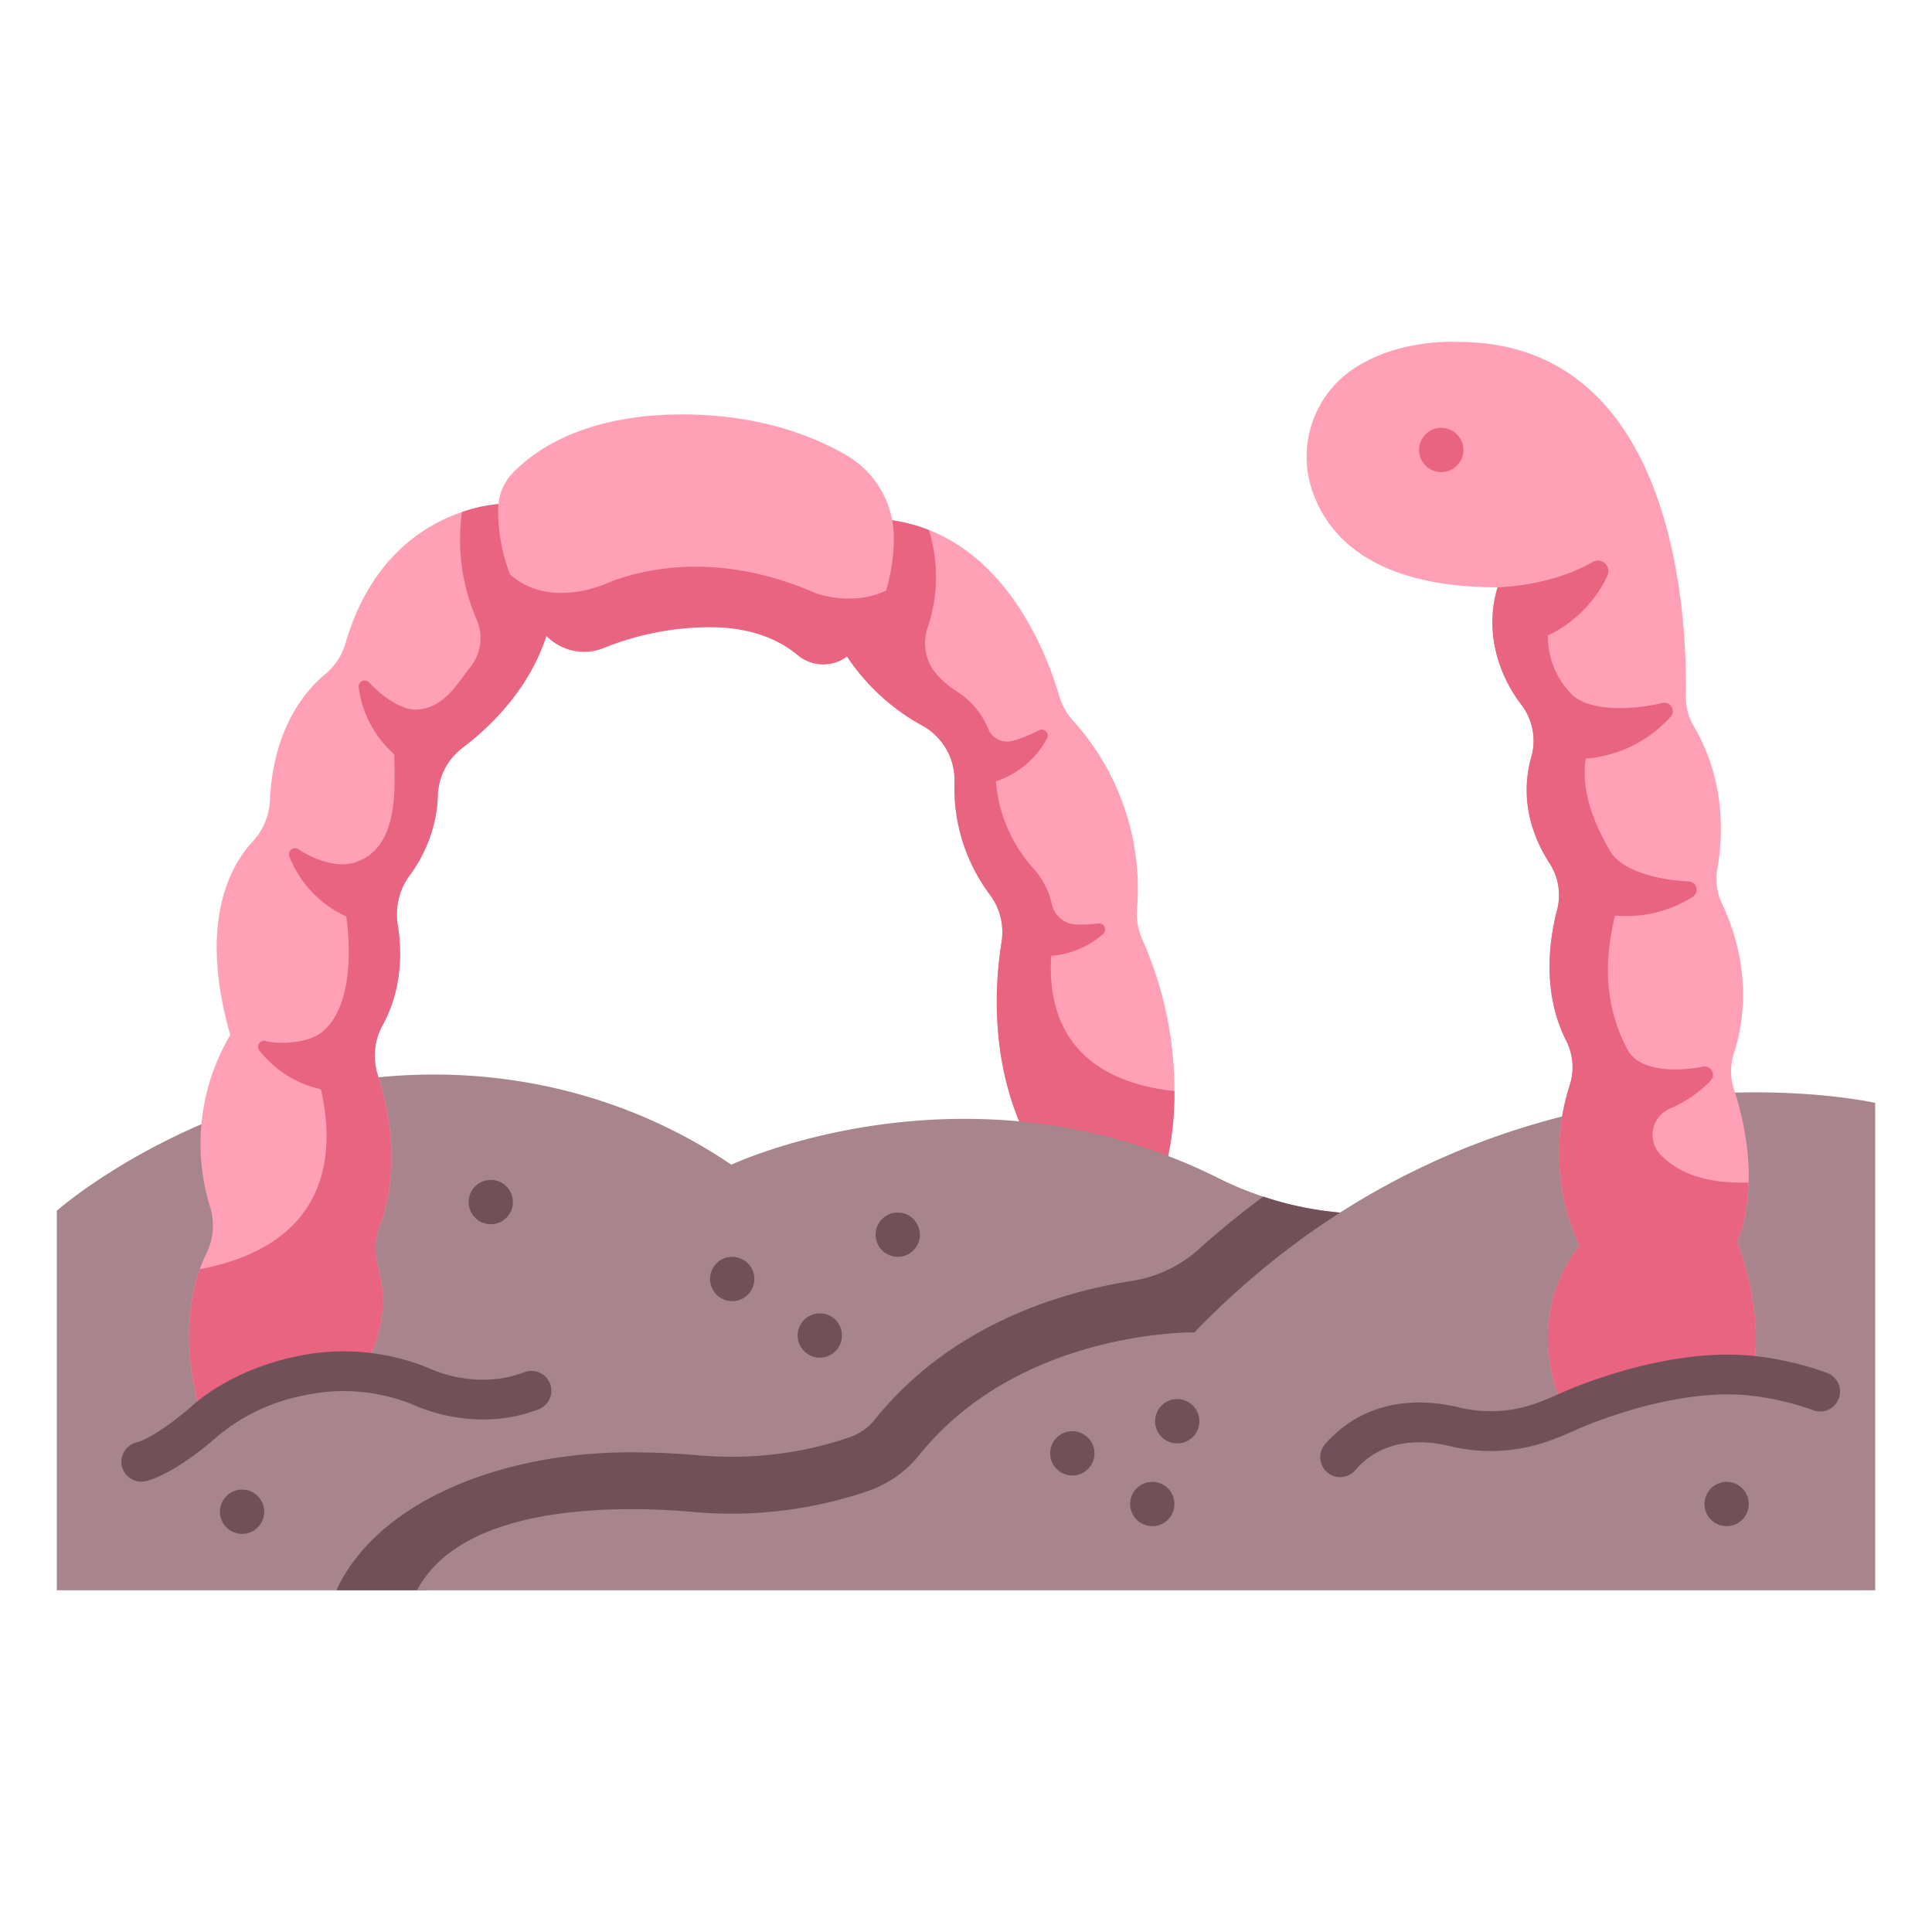 <?xml version="1.0" ?><svg id="Flat" viewBox="0 0 340 340" xmlns="http://www.w3.org/2000/svg"><path d="M145.652,109.136a37.538,37.538,0,0,0,16.639,18.543,10.959,10.959,0,0,1,5.687,9.981,31.309,31.309,0,0,0,6.187,19.742,10.968,10.968,0,0,1,2.095,8.366c-1.239,7.624-2.275,23.028,5.767,37.028l22.261,5.617s7.156-19.56-3.276-43.106a11.14,11.14,0,0,1-.906-5.453,44.035,44.035,0,0,0-11.237-32.99,11.378,11.378,0,0,1-2.466-4.412c-2.273-7.8-11-31.208-33.885-31.208Z" style="fill:#ffa0b6"/><path d="M185,168.211a15.692,15.692,0,0,0,9.12-3.843,1.061,1.061,0,0,0-.822-1.854,24.313,24.313,0,0,1-4.016.178,4.5,4.5,0,0,1-4.166-3.556,14.054,14.054,0,0,0-3.379-6.441,25.926,25.926,0,0,1-6.473-15.19,15.976,15.976,0,0,0,8.99-7.53,1.061,1.061,0,0,0-1.418-1.45,23.752,23.752,0,0,1-4.717,1.87,3.569,3.569,0,0,1-4.215-2.151,14.148,14.148,0,0,0-5.57-6.6,15.655,15.655,0,0,1-3.45-2.919,8.38,8.38,0,0,1-1.651-8.231,27.827,27.827,0,0,0,.235-17.216,29.558,29.558,0,0,0-10.949-2.03l-6.866,17.892a37.538,37.538,0,0,0,16.639,18.543,10.961,10.961,0,0,1,5.687,9.981,31.309,31.309,0,0,0,6.187,19.742,10.968,10.968,0,0,1,2.095,8.366c-1.238,7.624-2.275,23.028,5.767,37.028l22.261,5.617a52.867,52.867,0,0,0,2.389-16.4C187.4,189.885,184.375,177.6,185,168.211Z" style="fill:#e86480"/><path d="M10,213.072s13.95-12.367,37.08-19.523c26.848-8.307,56.137-5.018,79.768,10.195q.93.6,1.859,1.228s41.6-19.623,85.638,2.319a59.392,59.392,0,0,0,19.524,5.9,78.817,78.817,0,0,0,19.962-.116c-45.621,44.04-94.067,63.595-180.437,66.784H10Z" style="fill:#a8858c"/><path d="M253.831,213.072a78.817,78.817,0,0,1-19.962.116,57.846,57.846,0,0,1-11.555-2.608q-5.851,4.321-11.355,9.265a22.874,22.874,0,0,1-11.782,5.577c-12.121,1.887-31.573,7.516-45.109,24.255a9.859,9.859,0,0,1-4.329,3.173l-.258.09a63.155,63.155,0,0,1-20.748,3.424c-1.969,0-3.972-.088-5.953-.261-3.945-.345-7.883-.52-11.7-.52-23.684,0-44.895,9.1-51.875,24.273H73.394C159.764,276.666,208.21,257.112,253.831,213.072Z" style="fill:#72505a"/><path d="M35.76,250.35s8.129-9.25,28.03-9.25a22.785,22.785,0,0,0,2.69-18.441,10.883,10.883,0,0,1,.337-6.856c1.754-4.669,3.781-13.926-.35-26.687a11.064,11.064,0,0,1,.885-8.721c1.933-3.521,3.967-9.466,2.633-17.753a11.137,11.137,0,0,1,1.924-8.318c2.3-3.16,5.078-8.217,5.138-14.242a11.012,11.012,0,0,1,4.475-8.578c4.995-3.8,12.243-10.8,15.062-21.02h5.325s1.682-23.825-12.893-21.863c0,0-21.016-.1-28.2,24.53a10.934,10.934,0,0,1-3.495,5.408c-3.463,2.848-9.253,9.488-9.815,22.335a11.4,11.4,0,0,1-3.064,7.228c-3.928,4.249-9.567,14.262-3.919,34.028a37.588,37.588,0,0,0-3.52,30.354,11.087,11.087,0,0,1-.7,8.118C33.92,225.562,31.17,235.393,35.76,250.35Z" style="fill:#ffa0b6"/><path d="M330,194.083s-66.3-14.982-119.811,40.4c0,0-30.523-.553-48.346,21.486a19.8,19.8,0,0,1-8.791,6.32l-.284.1a74.353,74.353,0,0,1-30.859,3.681c-12.5-1.093-40.382-1.657-48.515,13.791H330Z" style="fill:#a8858c"/><path d="M231.406,87.618c3.02,7.456,11.111,15.74,32.16,15.74,0,0-3.816,10.087,4.165,20.652a10.292,10.292,0,0,1,1.8,9.054c-1.263,4.321-1.782,11.179,3.2,18.912a10.321,10.321,0,0,1,1.289,8.187c-1.388,5.3-2.674,14.474,1.595,22.962a10.338,10.338,0,0,1,.615,7.914,38.829,38.829,0,0,0,1.729,28.186s-10.994,12.282-2.064,30.14c0,0,16.374-8.367,32.251-6.35,0,0,3.078-9.761-2.449-24.492,0,0,4.967-9.935-.571-26.886a10.3,10.3,0,0,1,.044-6.379c1.544-4.76,3.374-14.6-2.148-26.276a10.227,10.227,0,0,1-.788-6.174c.9-5.015,1.63-15.138-4.109-24.918a10.051,10.051,0,0,1-1.447-5.285c.258-12.613-1.187-62.458-40.137-62.434,0,0-10.645-.709-18.819,5.06A18.645,18.645,0,0,0,231.406,87.618Z" style="fill:#ffa0b6"/><circle cx="253.634" cy="79.187" r="3.899" style="fill:#e86480"/><path d="M89.016,88.621a26.2,26.2,0,0,0-7.724,1.5,35.332,35.332,0,0,0,2.628,18.993A8.161,8.161,0,0,1,82.7,117.5c-1.914,2.3-4.28,6.953-9.1,7.367-3.251.278-7.094-3.057-8.652-4.769a1.059,1.059,0,0,0-1.824.878A19.033,19.033,0,0,0,69.4,132.764c-.014,5.121,1.171,16.43-6.956,19.01-3.581,1.137-7.959-.98-9.941-2.322a1.059,1.059,0,0,0-1.566,1.283,19.2,19.2,0,0,0,10,10.543c.7,4.909,1.272,15.716-4.191,20.288-2.6,2.176-8.011,2.227-9.966,1.628a1.059,1.059,0,0,0-1.121,1.686,18.959,18.959,0,0,0,10.818,6.807c2.418,10.613,2.1,27.18-21.3,31.671-1.941,5.466-3.278,14.408.584,26.992,0,0,8.129-9.25,28.03-9.25a22.784,22.784,0,0,0,2.7-18.4,10.948,10.948,0,0,1,.318-6.883c1.755-4.664,3.792-13.927-.343-26.7a11.059,11.059,0,0,1,.883-8.721c1.918-3.493,3.937-9.374,2.665-17.561a11.559,11.559,0,0,1,1.938-8.574,25.159,25.159,0,0,0,5.093-14.18,11.012,11.012,0,0,1,4.475-8.578c4.995-3.8,12.243-10.8,15.062-21.02h5.325S103.591,86.659,89.016,88.621Z" style="fill:#e86480"/><path d="M305.7,218.522s1.843-3.7,2.029-10.421c-7.851.274-12.624-1.9-15.5-4.892a5.039,5.039,0,0,1,1.621-8.112,21.606,21.606,0,0,0,7.179-4.9,1.48,1.48,0,0,0-1.346-2.487c-3.048.638-10.877,1.391-13.23-2.941-4.872-8.971-3.638-17.845-2.239-23.644a21.962,21.962,0,0,0,13.661-3.286,1.48,1.48,0,0,0-.725-2.734c-3.247-.1-11.316-1.171-13.752-5.268-3.783-6.363-5.041-11.775-4.346-16.336A22.381,22.381,0,0,0,294,126.13a1.479,1.479,0,0,0-1.459-2.422c-3.491.9-12.215,1.984-15.88-1.448a14.513,14.513,0,0,1-4.267-10.435A21.947,21.947,0,0,0,282.9,101.267a1.857,1.857,0,0,0-2.642-2.35c-7.435,4.3-16.7,4.441-16.7,4.441a21.126,21.126,0,0,0-.287,11.368c.006.024,0,.048.01.071a24.892,24.892,0,0,0,4.44,9.211,10.463,10.463,0,0,1,1.762,9.193c-1.233,4.329-1.69,11.123,3.243,18.775a10.321,10.321,0,0,1,1.289,8.187c-1.386,5.3-2.672,14.46,1.585,22.942a10.355,10.355,0,0,1,.63,7.921,38.824,38.824,0,0,0,1.724,28.2s-10.994,12.282-2.065,30.14c0,0,16.375-8.367,32.252-6.35C308.149,243.015,311.227,233.254,305.7,218.522Z" style="fill:#e86480"/><path d="M95.953,110.252a8.241,8.241,0,0,0,10.018,2.846,51.813,51.813,0,0,1,19.125-3.756c7.487,0,12.441,2.153,15.369,4.553,3.02,2.476,6.66,2.714,9.164-.284,2.119-2.538,4.937-5.214,6.3-9.665a31.951,31.951,0,0,0,1.372-9.264A16.792,16.792,0,0,0,148.92,80.1c-5.891-3.421-15.41-7.165-28.858-7.165-17.483,0-26.251,6.535-29.895,10.376a9.214,9.214,0,0,0-2.5,6.127,30.806,30.806,0,0,0,2.1,11.665S93.165,106.7,95.953,110.252Z" style="fill:#ffa0b6"/><path d="M150.194,114.47a29.957,29.957,0,0,0,5.734-10.525c-6.087,2.885-12.491.406-12.491.406-18.341-8.03-32.279-3.5-36.377-1.8a22.982,22.982,0,0,1-4.993,1.5c-5.863,1-9.758-.69-12.3-2.957A38.68,38.68,0,0,0,95.5,111.158a9.261,9.261,0,0,0,10.81,2.859,49.831,49.831,0,0,1,18.744-3.632c7.594,0,12.439,2.5,15.354,4.936A6.985,6.985,0,0,0,150.194,114.47Z" style="fill:#e86480"/><circle cx="128.859" cy="225.082" r="3.899" style="fill:#72505a"/><circle cx="144.275" cy="235.03" r="3.899" style="fill:#72505a"/><circle cx="157.988" cy="217.284" r="3.899" style="fill:#72505a"/><circle cx="188.709" cy="255.763" r="3.899" style="fill:#72505a"/><circle cx="207.172" cy="250.116" r="3.899" style="fill:#72505a"/><circle cx="202.783" cy="264.681" r="3.899" style="fill:#72505a"/><circle cx="42.602" cy="266.039" r="3.899" style="fill:#72505a"/><circle cx="86.368" cy="211.545" r="3.899" style="fill:#72505a"/><circle cx="303.857" cy="264.681" r="3.899" style="fill:#72505a"/><path d="M24.869,260.74a3.5,3.5,0,0,1-.861-6.893c1.714-.436,4.74-2.307,8.093-5,.608-.488,1.192-1,1.775-1.517,2.068-1.83,7.941-6.324,17.791-8.52a39.488,39.488,0,0,1,22.545,1.471q.615.231,1.207.48a23.691,23.691,0,0,0,10.828,2.009,19.723,19.723,0,0,0,5.982-1.27,3.5,3.5,0,1,1,2.6,6.5,26.7,26.7,0,0,1-8.109,1.755A30.633,30.633,0,0,1,72.7,247.207q-.466-.2-.952-.379a32.531,32.531,0,0,0-18.56-1.191,33.54,33.54,0,0,0-14.676,6.93c-.665.589-1.335,1.173-2.027,1.73-2.982,2.4-7.27,5.447-10.751,6.333A3.505,3.505,0,0,1,24.869,260.74Z" style="fill:#72505a"/><path d="M235.837,259.951a3.5,3.5,0,0,1-2.643-5.792c5.625-6.491,14.023-8.784,23.647-6.46a23.594,23.594,0,0,0,13.894-.892c2.149-.807,3.646-1.516,3.661-1.522.773-.357,18.293-8.333,34.119-6.67a54.612,54.612,0,0,1,13.029,3,3.5,3.5,0,1,1-2.455,6.556,48.2,48.2,0,0,0-11.235-2.586c-14-1.476-30.328,5.965-30.491,6.041-.033.016-1.722.816-4.165,1.734a30.568,30.568,0,0,1-18,1.145c-4.919-1.189-11.81-1.419-16.714,4.24A3.49,3.49,0,0,1,235.837,259.951Z" style="fill:#72505a"/></svg>